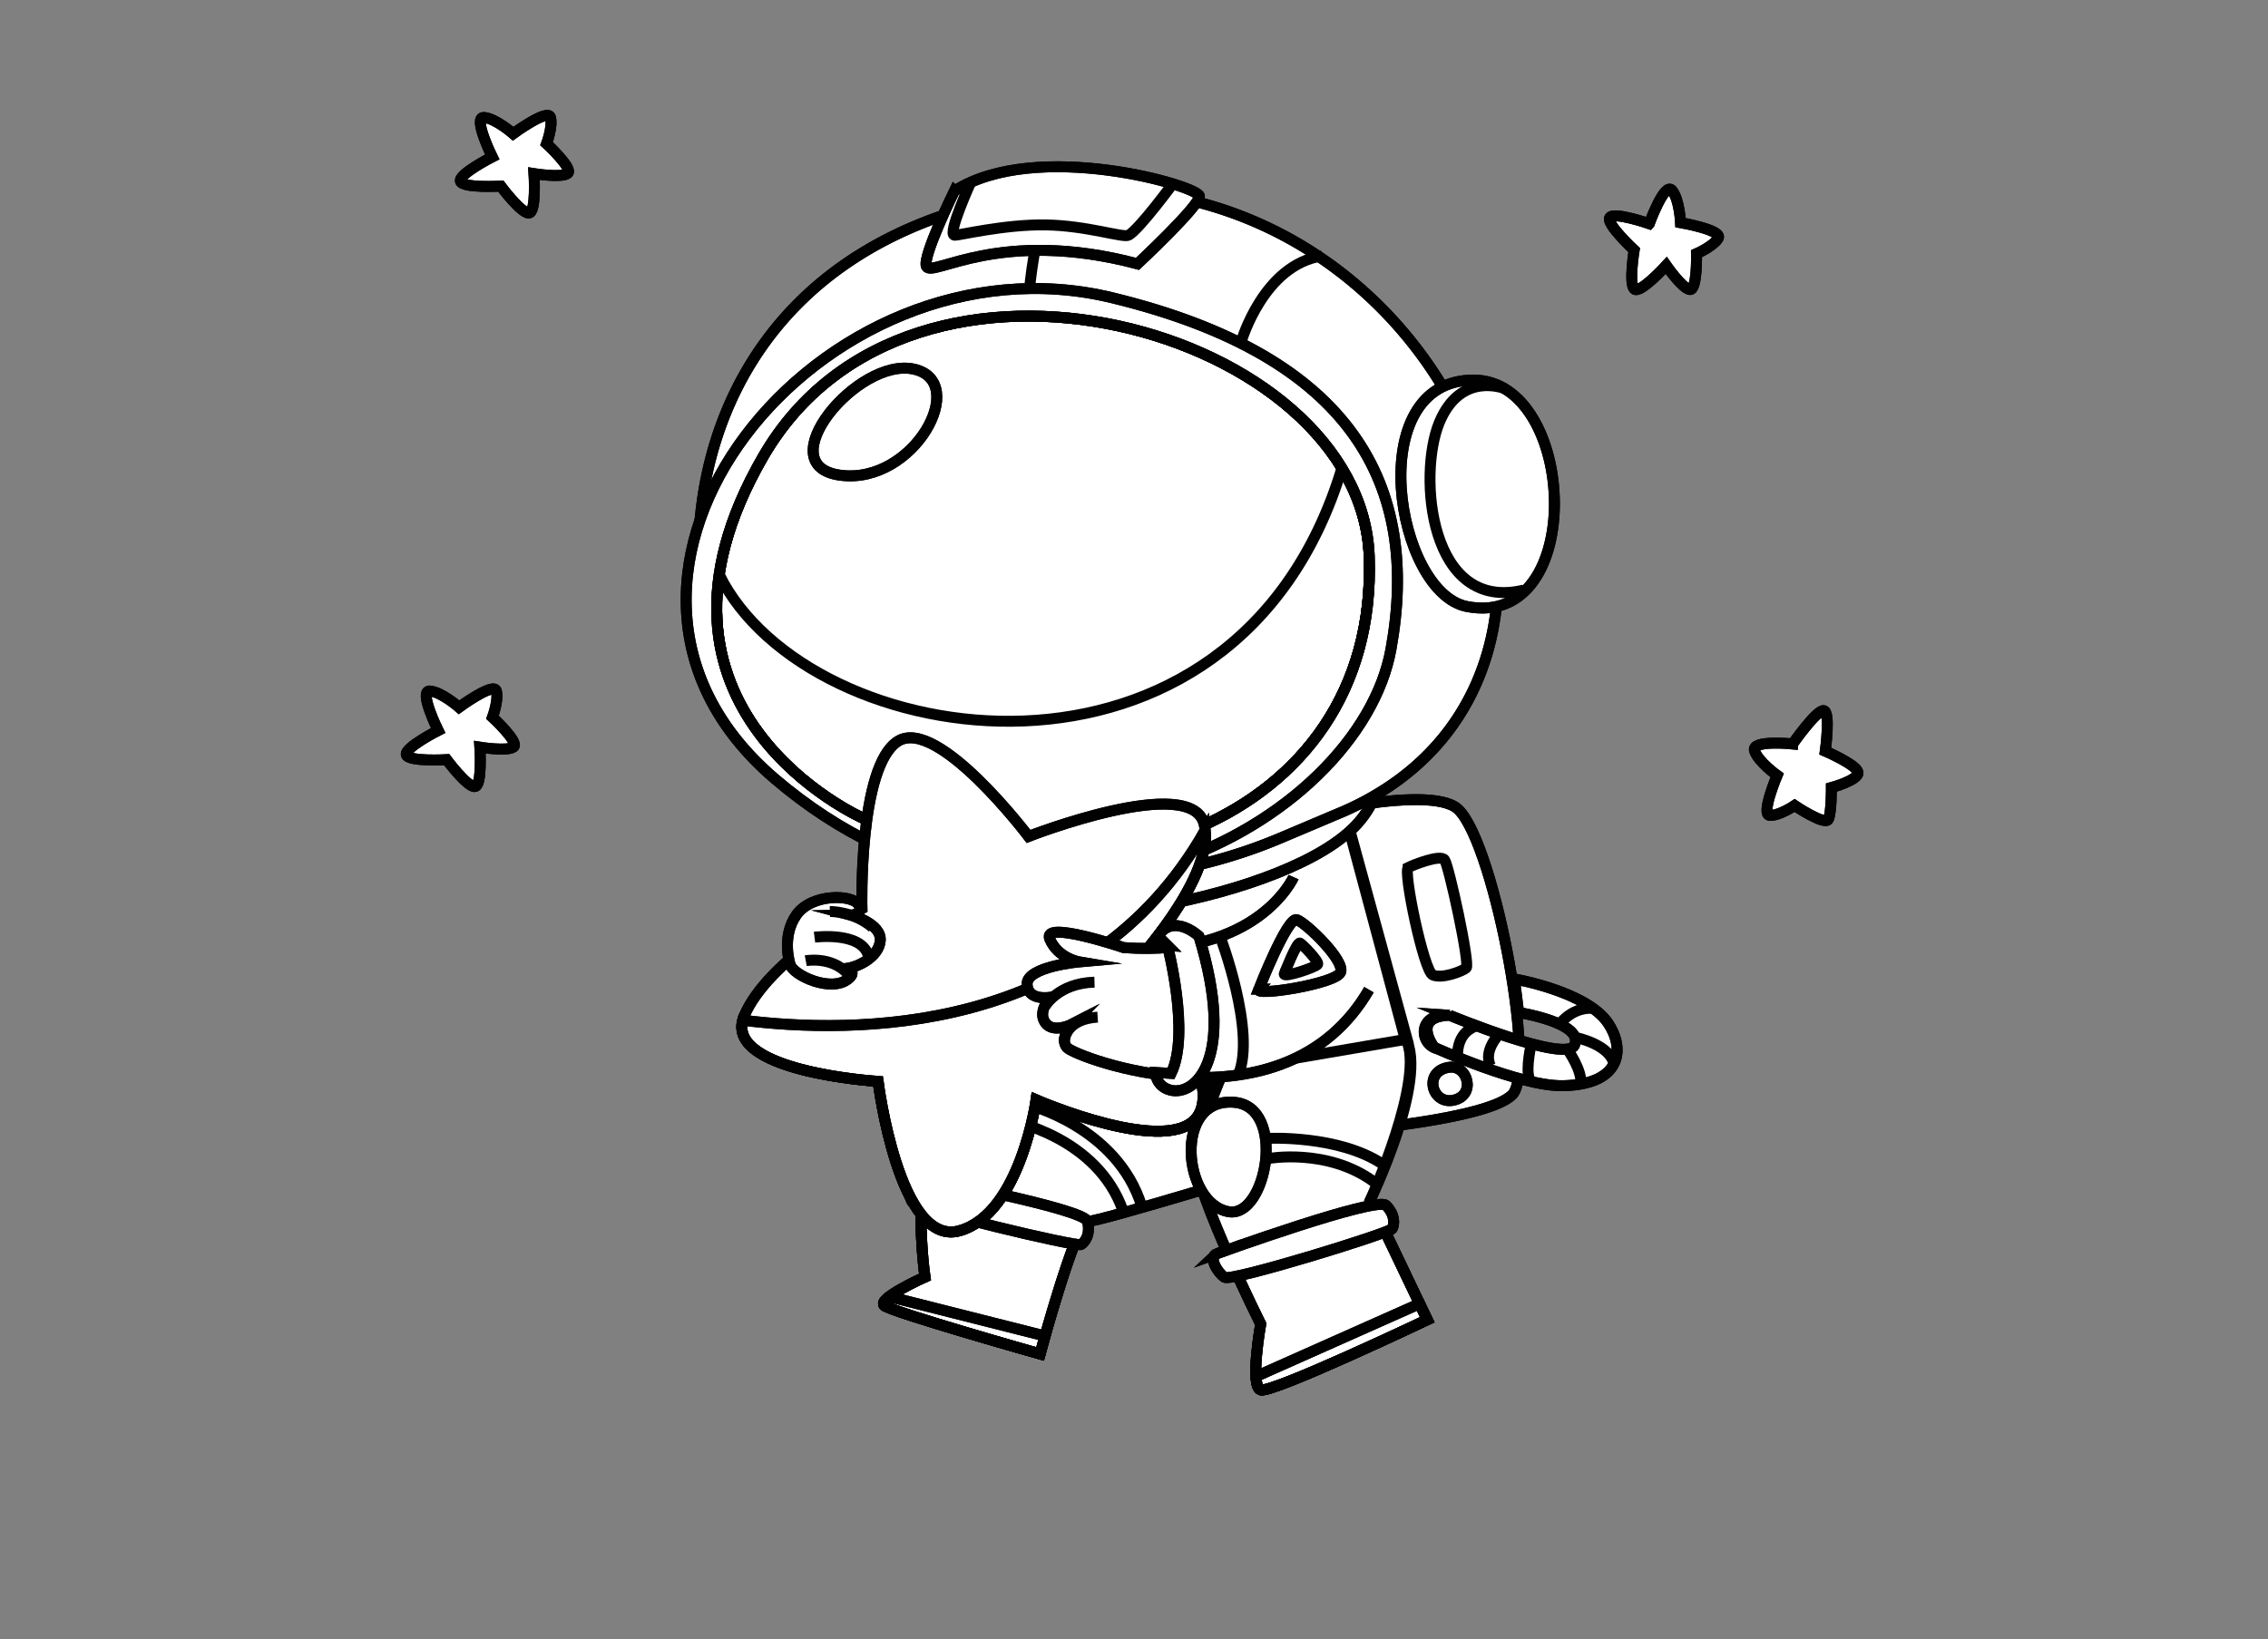 <svg id="Layer_1" data-name="Layer 1" xmlns="http://www.w3.org/2000/svg" viewBox="0 0 415 300"><rect x="0" y="0" width="415" height="300" fill="#808080" stroke="none"/><defs><style>.cls-1,.cls-2{fill:#fff;stroke:#010101;stroke-miterlimit:10;stroke-width:2px}.cls-2{fill:none}</style></defs><path class="cls-1" d="M232.16 150.77s27.48-7.4 34.14-3.06c6.65 4.35 15.04 48.05 10.41 52.65-4.63 4.6-30.67 6.65-30.67 6.65l-13.89-56.25z"/><path class="cls-2" d="M257.69 158.76c1.02-.51 5.87-2.43 6.64-1.4.77 1.02 4.72 19.15 3.96 19.79-.77.64-4.47 2.04-6.13 1.28-1.66-.77-5.49-19.15-4.47-19.66z"/><path class="cls-2" d="M232.16 150.77s27.48-7.4 34.14-3.06c6.65 4.35 15.04 48.05 10.41 52.65-4.63 4.6-30.67 6.65-30.67 6.65l-13.89-56.25z"/><path class="cls-1" d="M265.06 195.34c3.56-.59 5.12 5.19.84 6.03-3.93.77-5.5-5.26-.84-6.03zm-1.59-9.46c3.56-.59 5.12 5.19.84 6.03-3.93.77-5.5-5.26-.84-6.03z"/><path class="cls-2" d="M265.06 195.34c3.56-.59 5.12 5.19.84 6.03-3.93.77-5.5-5.26-.84-6.03zm-1.59-9.46c3.56-.59 5.12 5.19.84 6.03-3.93.77-5.5-5.26-.84-6.03z"/><path class="cls-1" d="M265.23 185.81s21.32 8.81 22.86 5.49c1.9-4.11-10.21-6-10.21-6l-.77-6.13s13.13 2.24 17.11 8.04c3.06 4.47 2.81 11.24-8.17 11.49-7.82.18-23.62-7.02-23.62-7.02s-4.34-5.62 2.81-5.87z"/><path class="cls-2" d="M265.23 185.81s21.32 8.81 22.86 5.49c1.9-4.11-10.21-6-10.21-6l-.77-6.13s13.13 2.24 17.11 8.04c3.06 4.47 2.81 11.24-8.17 11.49-7.82.18-23.62-7.02-23.62-7.02s-4.34-5.62 2.81-5.87zm1.49 7.66s-.46-4.4 3.42-5.69m4.25 1.44s-3.04 2.96-1.67 5.85m14.12-2.97s2.89 4.02 2.35 6.45m-.75-8.65s5.62 1.14 6.76 4.4m-9.73-6.98s2.43-3.26 6.38-2.73m-11.61 6.22s-1.14 4.86-.38 6.61"/><path class="cls-1" d="M214.49 194.22s-30.56-5.67-39.76 4.3c-9.2 9.97-5.47 35.19-5.47 35.19s-8.96 4.01-7.42 5.24c1.55 1.23 28.46 8.84 28.46 8.84s6.59-24.35 8.69-24.25c2.1.1 36.87-10.59 36.87-10.59l-21.38-18.74z"/><path class="cls-2" d="M184.9 205.1s15.96 2.96 20.62 16.59m-17.58-19.55s16.5 4.03 20.98 18.65"/><path class="cls-1" d="M161.85 238.95c1.55 1.23 28.46 8.84 28.46 8.84s4.49-16.58 7.24-22.32l-.3-.2-28.6-7.69c-.51 8.51.61 16.13.61 16.13s-8.96 4.01-7.42 5.24z"/><path class="cls-1" d="M162.73 237.31c-.87.67-1.33 1.28-.87 1.64 1.55 1.23 28.46 8.84 28.46 8.84s.35-1.29.91-3.28l-28.49-7.2z"/><path class="cls-2" d="M162.73 237.31c-.87.67-1.33 1.28-.87 1.64 1.55 1.23 28.46 8.84 28.46 8.84s.35-1.29.91-3.28l-28.49-7.2z"/><path class="cls-2" d="M161.85 238.95c1.55 1.23 28.46 8.84 28.46 8.84s4.49-16.58 7.24-22.32l-.3-.2-28.6-7.69c-.51 8.51.61 16.13.61 16.13s-8.96 4.01-7.42 5.24z"/><path class="cls-2" d="M214.49 194.22s-30.56-5.67-39.76 4.3c-9.2 9.97-5.47 35.19-5.47 35.19s-8.96 4.01-7.42 5.24c1.55 1.23 28.46 8.84 28.46 8.84s6.59-24.35 8.69-24.25c2.1.1 36.87-10.59 36.87-10.59l-21.38-18.74z"/><path class="cls-1" d="M167.85 215.44s30.58 5.73 31.15 8.1c.57 2.37-.44 3.75-1.19 4.23-.75.48-30.26-6.51-30.95-7.87-.69-1.37-.72-4.79 1-4.46z"/><path class="cls-2" d="M167.85 215.44s30.58 5.73 31.15 8.1c.57 2.37-.44 3.75-1.19 4.23-.75.48-30.26-6.51-30.95-7.87-.69-1.37-.72-4.79 1-4.46z"/><path class="cls-1" d="M257.2 190.06s-21.72-14.48-23.44-13.54-15.38 29.22-15.02 35.87c.36 6.66 11.96 29.93 11.96 29.93s-2.02 11.35 0 12.04c2.01.69 30.47-12.83 30.47-12.83l-10.44-21.86s10.22-22.43 6.49-29.61z"/><path class="cls-1" d="M224.98 230.17c2.89 6.51 5.7 12.15 5.7 12.15s-2.02 11.35 0 12.04c2.01.69 30.47-12.83 30.47-12.83l-9.07-18.99-27.09 7.63z"/><path class="cls-1" d="M259.37 238.77l-29.56 13.15c.08 1.3.33 2.25.87 2.44 2.01.69 30.47-12.83 30.47-12.83l-1.34-2.81-.43.05z"/><path class="cls-2" d="M259.37 238.77l-29.56 13.15c.08 1.3.33 2.25.87 2.44 2.01.69 30.47-12.83 30.47-12.83l-1.34-2.81-.43.05z"/><path class="cls-2" d="M224.98 230.17c2.89 6.51 5.7 12.15 5.7 12.15s-2.02 11.35 0 12.04c2.01.69 30.47-12.83 30.47-12.83l-9.07-18.99-27.09 7.63z"/><path class="cls-2" d="M233.75 176.52c-1.72.94-15.38 29.22-15.02 35.87.36 6.66 11.96 29.93 11.96 29.93s-2.02 11.35 0 12.04c2.01.69 30.47-12.83 30.47-12.83l-10.44-21.86s10.65-21.98 6.49-29.61"/><path class="cls-1" d="M222.67 229.43s29.26-10.57 30.96-8.82c1.7 1.75 1.52 3.45 1.12 4.25-.4.8-29.38 9.74-30.67 8.91s-3.05-3.76-1.4-4.35z"/><path class="cls-2" d="M222.67 229.43s29.26-10.57 30.96-8.82c1.7 1.75 1.52 3.45 1.12 4.25-.4.8-29.38 9.74-30.67 8.91s-3.05-3.76-1.4-4.35z"/><path class="cls-1" d="M225.86 201.74c9.62.82 5.91 21.1-.96 20.03-8.52-1.32-10.32-20.99.96-20.03z"/><path class="cls-2" d="M225.86 201.74c9.62.82 5.91 21.1-.96 20.03-8.52-1.32-10.32-20.99.96-20.03z"/><path class="cls-2" d="M232 208.34s12.92-.67 21 4.72m-21-1.02s10.89-2.02 19.43 4.27"/><path class="cls-1" d="M178.06 145.54c-1.95 17.57-5.91 32.96 6.41 53.23l12.5-.55c.38-.02.75-.01 1.13.01l19.62-1.25 39.75-6.8-15.59-56.93c-2.18-6.86-9.05-11.09-16.15-9.94l-30.22 1.43c-7.08 1.14-16.66 13.67-17.45 20.79z"/><path class="cls-2" d="M257.27 190.75l-15.4-57.5c-2.18-6.86-9.05-11.09-16.15-9.94l-30.22 1.43c-7.08 1.14-16.66 13.67-17.45 20.79-1.95 17.57-4.23 35.79 6.43 53.58"/><path class="cls-1" d="M216.78 124.07l-3.33-14.62-16.58 3.19 1.18 14.76 18.73-3.33z"/><path class="cls-2" d="M206.86 198.88s8.31 3.82 19.38-3.45"/><path class="cls-1" d="M167.28 153.04s-1.04 8.76 5.18 11.83c15.83 7.8 63.87-.45 76.04-14.26 7.23-8.21 2.1-15.71 2.1-15.71l-83.32 18.14z"/><path class="cls-2" d="M167.28 153.04s-1.04 8.76 5.18 11.83c15.83 7.8 63.87-.45 76.04-14.26 7.23-8.21 2.1-15.71 2.1-15.71l-83.32 18.14z"/><path class="cls-1" d="M181.3 36.92c-71.1 16.59-59.71 98.69-32.21 110.22l12.76 6.56a94.167 94.167 0 0072.55-.37l11.63-4.92c60.5-26.77 16-130.32-64.73-111.49zm-15.24 109.84s-44.59-19.65-18.13-65.41c26.78-46.32 103.91-22.28 105.38 18.46 1.77 48.98-48.75 65.32-87.24 46.95z"/><path class="cls-2" d="M149.1 147.14c-27.51-11.53-38.89-93.63 32.21-110.22 80.73-18.84 125.23 84.72 64.73 111.49l-11.63 4.92a94.256 94.256 0 01-72.55.37l-12.76-6.56z"/><path class="cls-1" d="M157.98 149.78s-45.13-19.89-18.35-66.2c27.1-46.88 109.42-23.01 110.91 18.23 1.79 49.57-53.59 66.56-92.56 47.97z"/><path class="cls-2" d="M250.53 101.81c-.21-5.76-2-11.18-4.99-16.12-19.43 64.24-97.54 52.62-113.95 19.47-4.57 30.99 26.38 44.63 26.38 44.63 38.96 18.59 94.35 1.6 92.56-47.97z"/><path class="cls-1" d="M254.52 118.81c5.41-29.89-6.9-53.6-50.98-64.31-53.15-12.91-105.32 50.87-61.75 88.04 47.96 40.9 106.94 8.27 112.73-23.73zm-96.54 30.97s-45.13-19.89-18.35-66.2c27.1-46.88 109.42-23.01 110.91 18.23 1.79 49.57-53.59 66.56-92.56 47.97z"/><path class="cls-2" d="M254.52 118.81c5.41-29.89-6.9-53.6-50.98-64.31-53.15-12.91-105.32 50.87-61.75 88.04 47.96 40.9 106.94 8.27 112.73-23.73zm-96.54 30.97s-45.13-19.89-18.35-66.2c27.1-46.88 109.42-23.01 110.91 18.23 1.79 49.57-53.59 66.56-92.56 47.97z"/><path class="cls-2" d="M157.98 149.78s-45.13-19.89-18.35-66.2c27.1-46.88 109.42-23.01 110.91 18.23 1.79 49.57-53.59 66.56-92.56 47.97zm69.17-87.33s4.05-14 14.74-15.6m-53.51 6.05s.88-10.21 3.75-17.49"/><path class="cls-1" d="M167.24 67.56c10.27 2.3 0 21.14-13.42 19.42-13.42-1.72 3.15-21.72 13.42-19.42z"/><path class="cls-2" d="M167.24 67.56c10.27 2.3 0 21.14-13.42 19.42-13.42-1.72 3.15-21.72 13.42-19.42z"/><path class="cls-1" d="M269.59 69.56c19-.04 20.95 45.66-1.14 41.45-13.07-2.49-19.42-41.4 1.14-41.45z"/><path class="cls-2" d="M269.59 69.56c19-.04 20.95 45.66-1.14 41.45-13.07-2.49-19.42-41.4 1.14-41.45z"/><path class="cls-2" d="M275.4 71.15s-8.11-3.37-12.05 6.22c-3.93 9.59-1.84 34.77 15.46 30.62"/><path class="cls-1" d="M174.63 34.96s-5.93 12.11-5.11 13.79c1.04 2.13 13.31-7.17 38.62-.46 0 0 11.32-10.56 11.33-12.38.02-1.82-29.83-10.58-44.84-.95z"/><path class="cls-2" d="M174.63 34.96s-5.93 12.11-5.11 13.79c1.04 2.13 13.31-7.17 38.62-.46 0 0 11.32-10.56 11.33-12.38.02-1.82-29.83-10.58-44.84-.95z"/><path class="cls-2" d="M177.72 33.17s-4.45 9.73-3.07 9.88c.69.08 9.11-2.01 16.66-1.89 7.55.11 14.23 2.42 15.2 1.89 1.95-1.07 8.19-9.55 8.19-9.55"/><path class="cls-1" d="M160.68 197.91s-28.87-1.75-24.5-12.01c4.37-10.26 21.54-19.61 21.54-19.61s-.68-26.08 6.59-30.64c7.27-4.56 23.89 17.43 23.89 17.43s29.89-11.69 32.14-2.22c2.25 9.46-12.86 25.65-12.86 25.65s16.68 19.73 11.75 27.63c-4.93 7.9-29.65-2.85-29.65-2.85s-2.86 20.8-13.98 23.95c-11.12 3.15-14.93-27.33-14.93-27.33z"/><path class="cls-1" d="M175.61 225.23c11.12-3.15 13.98-23.95 13.98-23.95s24.72 10.75 29.65 2.85-11.75-27.63-11.75-27.63 13.99-14.99 13.03-24.55c-21.39 37.83-64.81 37.27-84.61 34.76-2.54 9.54 24.77 11.2 24.77 11.2s3.81 30.47 14.93 27.33z"/><path class="cls-2" d="M175.61 225.23c11.12-3.15 13.98-23.95 13.98-23.95s24.72 10.75 29.65 2.85-11.75-27.63-11.75-27.63 13.99-14.99 13.03-24.55c-21.39 37.83-64.81 37.27-84.61 34.76-2.54 9.54 24.77 11.2 24.77 11.2s3.81 30.47 14.93 27.33z"/><path class="cls-2" d="M160.68 197.91s-28.87-1.75-24.5-12.01c4.37-10.26 21.54-19.61 21.54-19.61s-.68-26.08 6.59-30.64c7.27-4.56 23.89 17.43 23.89 17.43s29.89-11.69 32.14-2.22c2.25 9.46-12.86 25.65-12.86 25.65s16.68 19.73 11.75 27.63c-4.93 7.9-29.65-2.85-29.65-2.85s-2.86 20.8-13.98 23.95c-11.12 3.15-14.93-27.33-14.93-27.33z"/><path class="cls-1" d="M144.56 176.46s-1.64-5.03 1.17-9.02c2.81-3.98 10.3-3.75 11.36-1.87 1.05 1.87-1.41 1.91-1.41 1.91s5.62 1.48 5.39 4.65c-.23 3.16-4.68 5.27-7.03 5.15 0 0 3.3.14 1.17 1.87-3.16 2.58-10.19-.7-10.65-2.69z"/><path class="cls-2" d="M147.44 175.83s4.71-.9 7.71 2.4m-10.59-1.77s-1.64-5.03 1.17-9.02c2.81-3.98 10.3-3.75 11.36-1.87 1.05 1.87-1.41 1.91-1.41 1.91s5.62 1.48 5.39 4.65c-.23 3.16-4.68 5.27-7.03 5.15 0 0 3.3.14 1.17 1.87-3.16 2.58-10.19-.7-10.65-2.69zm4.48-4.94s8.52-1.1 9.82 3.31m-7.01-8.01s4.31-.1 7.81 2.91"/><path class="cls-1" d="M236.7 160.53s-6.53 14.68-31.08 12.9c0 0-15-5.11-13.53-1.58 1.47 3.53 5.39 4.19 5.39 4.19s-9.58.85-9.54 4.05c.05 3.2 4.3 2.42 4.3 2.42s-2.45 2.52-1 4.63 4.98.28 4.98.28-2.45 2.52-1 4.28c1.45 1.76 39.68 16.31 55.28-10.57"/><path class="cls-2" d="M236.7 160.53s-6.53 14.68-31.08 12.9c0 0-15-5.11-13.53-1.58 1.47 3.53 5.39 4.19 5.39 4.19s-9.58.85-9.54 4.05c.05 3.2 4.3 2.42 4.3 2.42s-2.45 2.52-1 4.63 4.98.28 4.98.28-2.45 2.52-1 4.28c1.45 1.76 39.68 16.31 55.28-10.57"/><path class="cls-1" d="M213.61 173.04s4.24 16.12.68 23.41l-2.88-.17s.05 2.51 2.71 3.22c4.41 1.19 12.21-5.43 5.26-28.16 0 0-5.6-5.26-8.31 1.53l2.54.17z"/><path class="cls-2" d="M213.61 173.04s4.24 16.12.68 23.41l-2.88-.17s.05 2.51 2.71 3.22c4.41 1.19 12.21-5.43 5.26-28.16 0 0-5.6-5.26-8.31 1.53l2.54.17z"/><path class="cls-1" d="M230.35 181.02s5.21-13.3 6.94-12.7c1.72.6 8.87 7.48 8.01 9.62-.86 2.14-16.19 4.52-14.95 3.08z"/><path class="cls-2" d="M235.01 178.2s2.29-5.92 2.86-5.6c.57.32 3.5 3.37 3.24 3.88s-6.43 2.61-6.11 1.72z"/><path class="cls-2" d="M230.35 181.02s5.21-13.3 6.94-12.7c1.72.6 8.87 7.48 8.01 9.62-.86 2.14-16.19 4.52-14.95 3.08zm-39.14 3.16s2.36-4.23 9.06-4.43m-5.52 10.73s.1-3.94 6.1-4.33m22.36-14.89s6.72 17.62 3.36 25.48"/><path class="cls-1" d="M301.79 40.93s2.8-7.74 4.16-6.09c1.36 1.65 1.56 5.91 1.56 5.91s7.76 1.34 6.89 2.84c-.87 1.49-3.97 2.84-3.97 2.84s.15 6.75-1.23 6.56-4.31-4.41-4.31-4.41-4.88 5.36-5.87 4.29c-.99-1.06 0-7.1 0-7.1s-5.18-4.8-4.47-5.94c.72-1.15 7.23 1.11 7.23 1.11z"/><path class="cls-2" d="M301.79 40.93s2.8-7.74 4.16-6.09c1.36 1.65 1.56 5.91 1.56 5.91s7.76 1.34 6.89 2.84c-.87 1.49-3.97 2.84-3.97 2.84s.15 6.75-1.23 6.56-4.31-4.41-4.31-4.41-4.88 5.36-5.87 4.29c-.99-1.06 0-7.1 0-7.1s-5.18-4.8-4.47-5.94c.72-1.15 7.23 1.11 7.23 1.11z"/><path class="cls-1" d="M80.17 133.69s-3.64-7.38-1.51-7.22c2.13.16 5.34 2.97 5.34 2.97s6.35-4.66 6.82-3c.47 1.66-.71 4.83-.71 4.83s4.96 4.57 3.87 5.43c-1.09.86-6.17.05-6.17.05s.48 7.23-.97 7.21c-1.45-.02-5.11-4.93-5.11-4.93s-7.05.41-7.38-.9c-.33-1.31 5.82-4.44 5.82-4.44z"/><path class="cls-2" d="M80.17 133.69s-3.64-7.38-1.51-7.22c2.13.16 5.34 2.97 5.34 2.97s6.35-4.66 6.82-3c.47 1.66-.71 4.83-.71 4.83s4.96 4.57 3.87 5.43c-1.09.86-6.17.05-6.17.05s.48 7.23-.97 7.21c-1.45-.02-5.11-4.93-5.11-4.93s-7.05.41-7.38-.9c-.33-1.31 5.82-4.44 5.82-4.44z"/><path class="cls-1" d="M90.07 28.72s-3.64-7.38-1.51-7.22c2.13.16 5.34 2.97 5.34 2.97s6.35-4.66 6.82-3c.47 1.66-.71 4.83-.71 4.83s4.96 4.57 3.87 5.43c-1.09.86-6.17.05-6.17.05s.48 7.23-.97 7.21c-1.45-.02-5.11-4.93-5.11-4.93s-7.05.41-7.38-.9c-.33-1.31 5.82-4.44 5.82-4.44z"/><path class="cls-2" d="M90.07 28.72s-3.64-7.38-1.51-7.22c2.13.16 5.34 2.97 5.34 2.97s6.35-4.66 6.82-3c.47 1.66-.71 4.83-.71 4.83s4.96 4.57 3.87 5.43c-1.09.86-6.17.05-6.17.05s.48 7.23-.97 7.21c-1.45-.02-5.11-4.93-5.11-4.93s-7.05.41-7.38-.9c-.33-1.31 5.82-4.44 5.82-4.44z"/><path class="cls-1" d="M328.03 136.15s-7.63-.79-6.98 1.24c.65 2.03 4.13 4.51 4.13 4.51s-3.06 7.25-1.33 7.33c1.73.08 4.53-1.81 4.53-1.81s5.6 3.77 6.18 2.51c.58-1.26.55-5.79.55-5.79s5.21-1.43 4.85-2.84c-.36-1.41-5.97-3.83-5.97-3.83s1.02-7.4-.33-7.42c-1.35-.02-5.63 6.09-5.63 6.09z"/><path class="cls-2" d="M328.03 136.15s-7.63-.79-6.98 1.24c.65 2.03 4.13 4.51 4.13 4.51s-3.06 7.25-1.33 7.33c1.73.08 4.53-1.81 4.53-1.81s5.6 3.77 6.18 2.51c.58-1.26.55-5.79.55-5.79s5.21-1.43 4.85-2.84c-.36-1.41-5.97-3.83-5.97-3.83s1.02-7.4-.33-7.42c-1.35-.02-5.63 6.09-5.63 6.09z"/></svg>